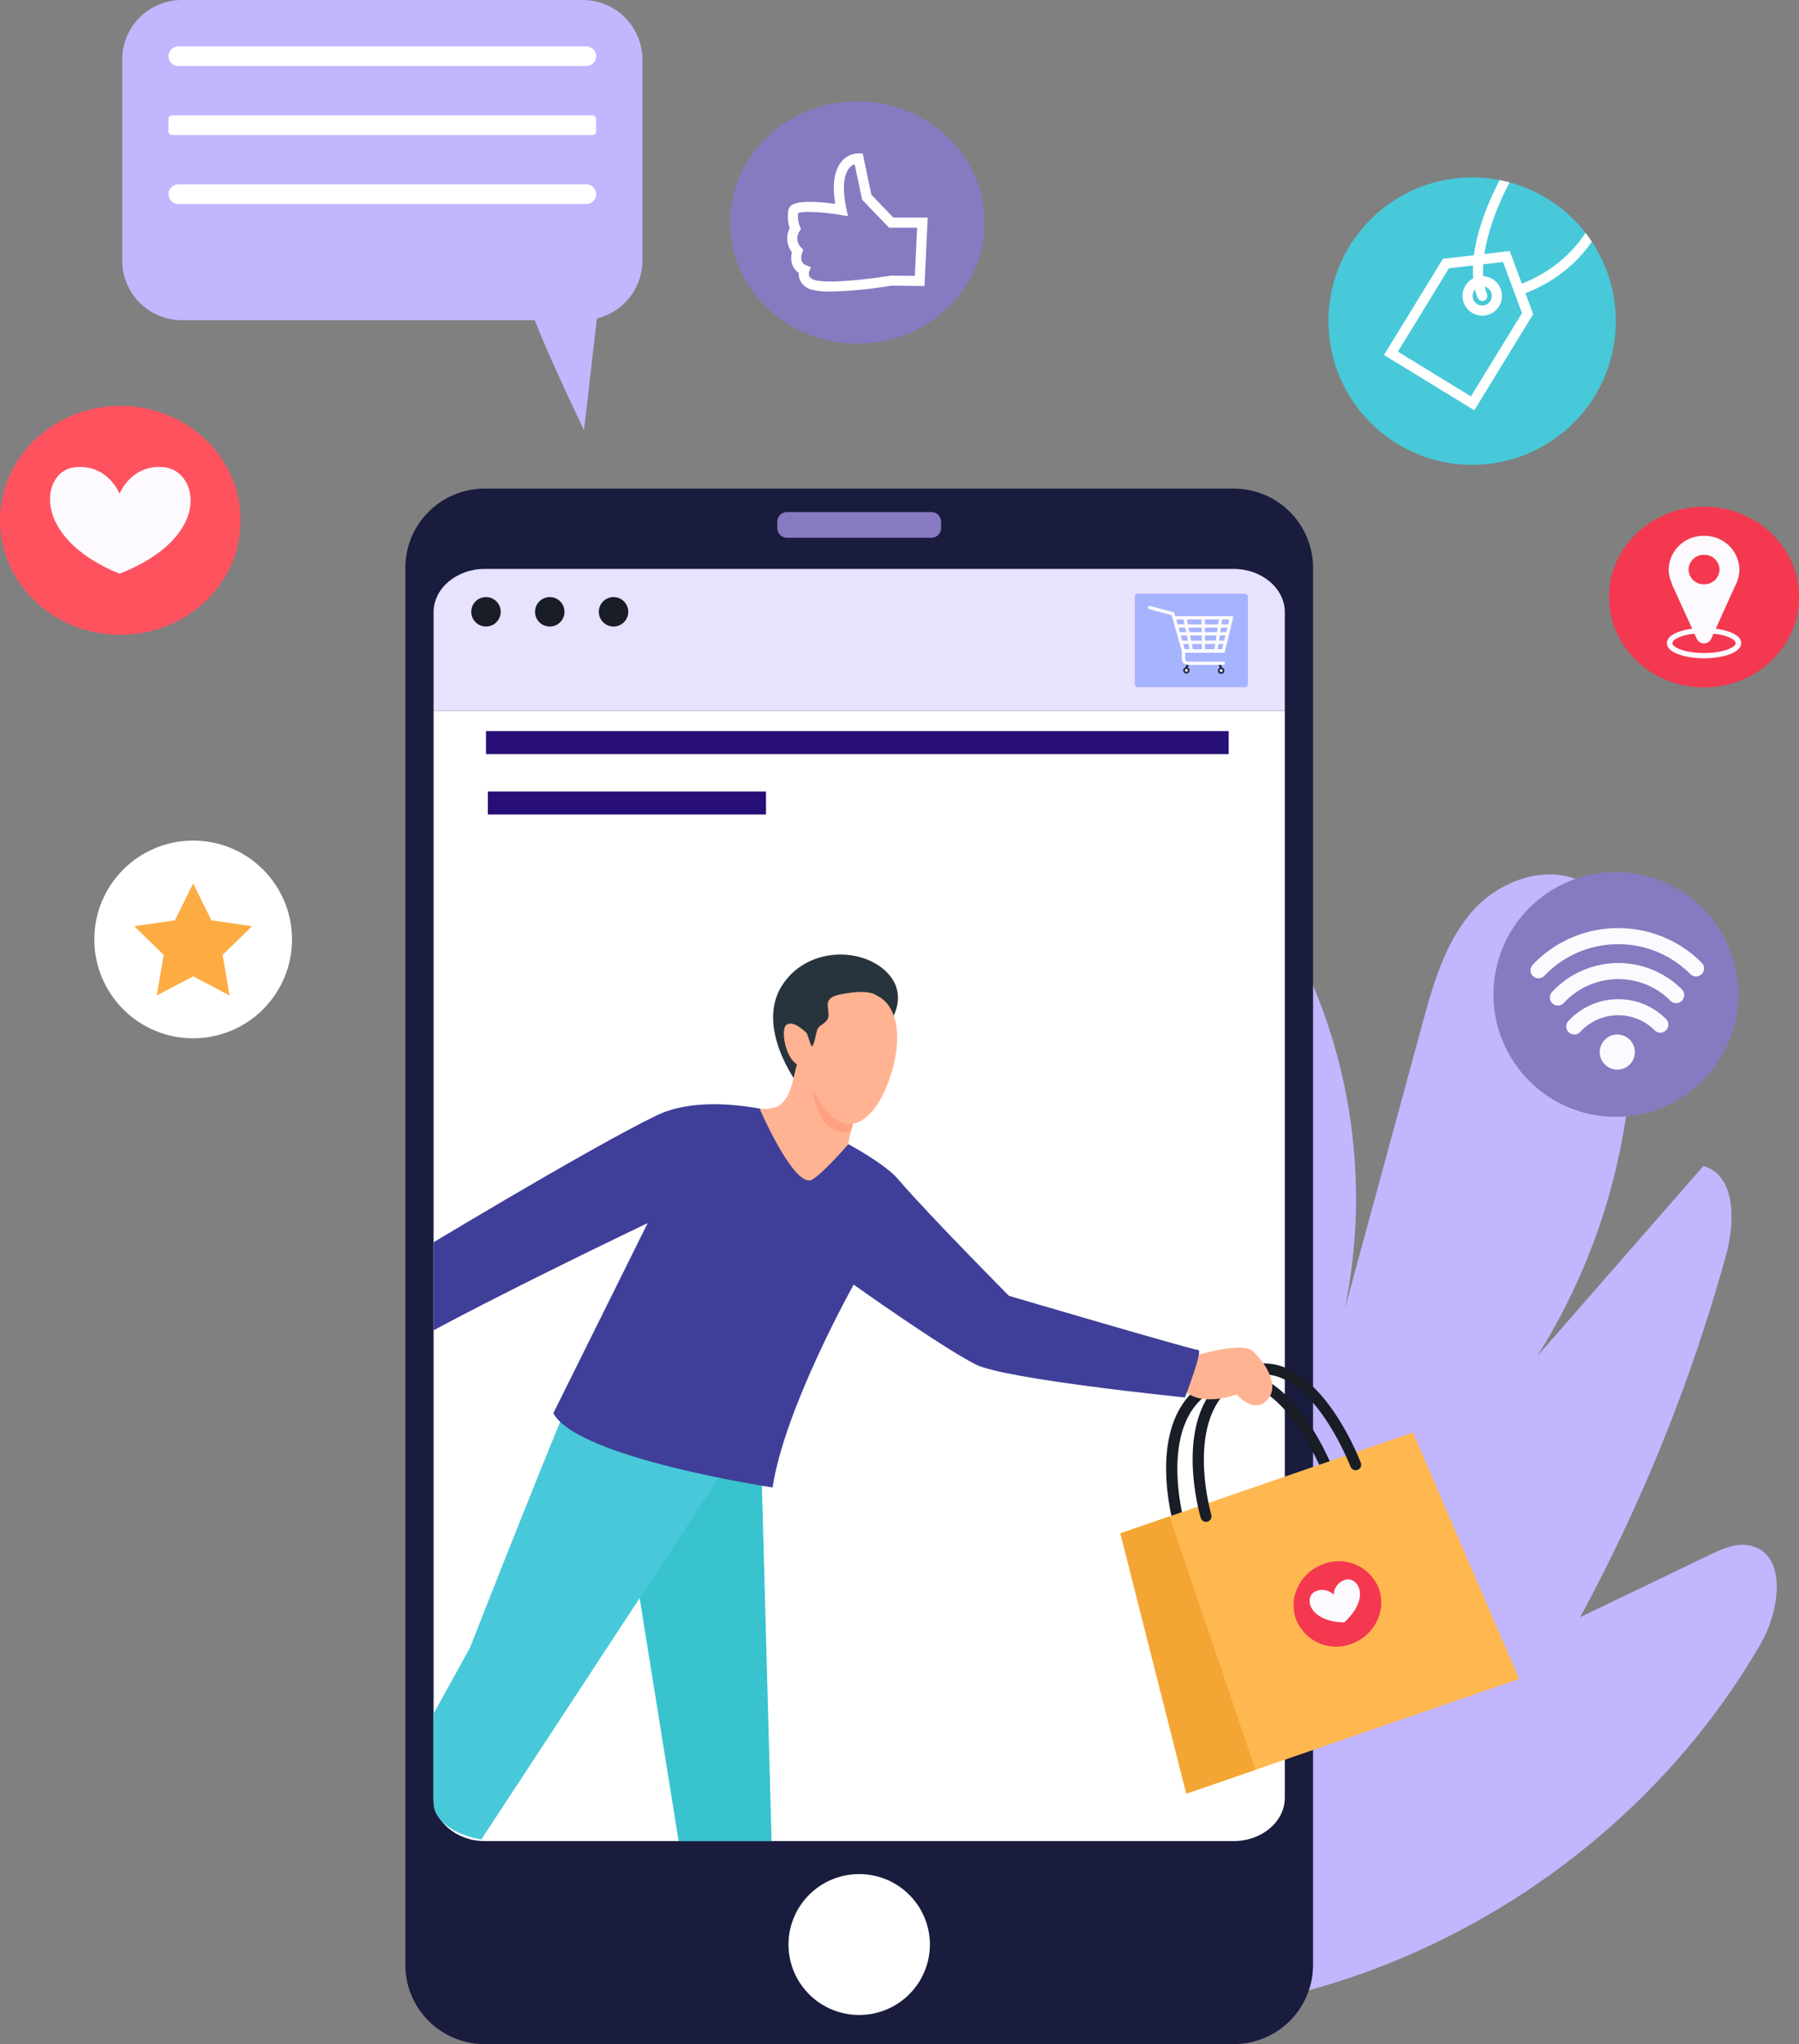 <svg xmlns="http://www.w3.org/2000/svg" xmlns:xlink="http://www.w3.org/1999/xlink" width="515.19" height="585.296" viewBox="0 0 515.19 585.296">
  <rect x="0" y="0" width="515.19" height="585.296" fill="#808080" stroke="none"/>
  <defs>
    <clipPath id="clip-path">
      <path id="パス_308" data-name="パス 308" d="M-187.963,135.04a41.147,41.147,0,0,1,56.577-13.6,41.149,41.149,0,0,1,13.6,56.579,41.147,41.147,0,0,1-56.577,13.6A41.146,41.146,0,0,1-187.963,135.04Z" transform="translate(194.025 -115.374)" fill="none"/>
    </clipPath>
    <clipPath id="clip-path-2">
      <path id="パス_354" data-name="パス 354" d="M-385.37,532.219c0,6.007,8.607,10.894,19.189,10.894h280.54c10.582,0,19.189-4.887,19.189-10.894V258.694H-385.37Z" transform="translate(385.37 -258.694)" fill="none"/>
    </clipPath>
  </defs>
  <g id="グループ_477" data-name="グループ 477" transform="translate(478.083 -77.447)">
    <g id="グループ_334" data-name="グループ 334" transform="translate(-137.938 327.808)">
      <path id="パス_291" data-name="パス 291" d="M-215.712,589.278c64.18-8.758,123.4-48.566,155.734-104.692,5.5-9.545,7.651-25.667-3.111-28.019-3.963-.865-7.97.939-11.626,2.7l-37.023,17.8A492.722,492.722,0,0,0-69.95,373.4c2.606-9.435,2.9-22.8-6.5-25.506l-47.6,54.475A177.835,177.835,0,0,0-97,296.759c-.7-11.115-3.344-23.575-12.809-29.447-10.266-6.368-24.467-1.635-32.531,7.361s-11.478,21.111-14.65,32.768q-11.089,40.744-22.176,81.489a157.276,157.276,0,0,0-9.264-93.244c-1.154-2.7-2.551-5.557-5.14-6.949-7.615-4.1-14.038,7.168-15.39,15.71a1235.137,1235.137,0,0,0-11.652,285.6l7.891-5.814" transform="translate(224.105 -264.385)" fill="#c2b6ff"/>
    </g>
    <g id="グループ_337" data-name="グループ 337" transform="translate(-451.072 318.13)">
      <g id="グループ_335" data-name="グループ 335">
        <circle id="楕円形_27" data-name="楕円形 27" cx="28.305" cy="28.305" r="28.305" fill="#fff"/>
      </g>
      <g id="グループ_336" data-name="グループ 336" transform="translate(11.434 12.26)">
        <path id="パス_292" data-name="パス 292" d="M-432.506,266.313l5.213,10.564,11.658,1.694-8.436,8.223,1.992,11.611-10.427-5.482-10.427,5.482,1.992-11.611-8.436-8.223,11.658-1.694Z" transform="translate(449.377 -266.313)" fill="#fcac42"/>
      </g>
    </g>
    <g id="グループ_345" data-name="グループ 345" transform="translate(-17.283 222.538)">
      <g id="グループ_338" data-name="グループ 338" transform="translate(0 0)">
        <ellipse id="楕円形_28" data-name="楕円形 28" cx="27.195" cy="25.872" rx="27.195" ry="25.872" fill="#f4384f"/>
      </g>
      <g id="グループ_344" data-name="グループ 344" transform="translate(16.548 8.345)">
        <g id="グループ_341" data-name="グループ 341" transform="translate(0.509)">
          <g id="グループ_339" data-name="グループ 339">
            <path id="パス_293" data-name="パス 293" d="M-111.141,192.014a9.9,9.9,0,0,0-10.138,9.645,9.9,9.9,0,0,0,10.138,9.644A9.9,9.9,0,0,0-101,201.659,9.9,9.9,0,0,0-111.141,192.014Zm0,13.864a4.331,4.331,0,0,1-4.436-4.219,4.331,4.331,0,0,1,4.436-4.22,4.331,4.331,0,0,1,4.436,4.22A4.331,4.331,0,0,1-111.141,205.878Z" transform="translate(121.279 -192.014)" fill="#fcfaff"/>
          </g>
          <g id="グループ_340" data-name="グループ 340" transform="translate(0.834 12.885)">
            <path id="パス_294" data-name="パス 294" d="M-120.656,202.369l7.244,15.889a2.282,2.282,0,0,0,4.1-.005l3.384-7.492,4.124-9.126-9.428,3.486" transform="translate(120.656 -201.635)" fill="#fcfaff"/>
          </g>
        </g>
        <g id="グループ_343" data-name="グループ 343" transform="translate(0 26.355)">
          <g id="グループ_342" data-name="グループ 342">
            <path id="パス_295" data-name="パス 295" d="M-111.012,220.392c-5.162,0-10.647-1.524-10.647-4.35s5.486-4.349,10.647-4.349,10.647,1.524,10.647,4.349S-105.85,220.392-111.012,220.392Zm0-7.193c-5.617,0-9.066,1.657-9.066,2.843s3.449,2.845,9.066,2.845,9.066-1.657,9.066-2.845S-105.395,213.2-111.012,213.2Z" transform="translate(121.659 -211.693)" fill="#fcfaff"/>
          </g>
        </g>
      </g>
    </g>
    <g id="グループ_367" data-name="グループ 367" transform="translate(-50.394 327.145)">
      <g id="グループ_346" data-name="グループ 346" transform="translate(0)">
        <circle id="楕円形_29" data-name="楕円形 29" cx="35.046" cy="35.046" r="35.046" fill="#877ac1"/>
      </g>
      <g id="グループ_366" data-name="グループ 366" transform="translate(10.62 16.059)">
        <g id="グループ_362" data-name="グループ 362">
          <g id="グループ_351" data-name="グループ 351" transform="translate(10.233 20.339)">
            <g id="グループ_350" data-name="グループ 350">
              <g id="グループ_349" data-name="グループ 349">
                <g id="グループ_347" data-name="グループ 347" transform="translate(0.491 0.49)">
                  <path id="パス_296" data-name="パス 296" d="M-140.994,300.574a1.786,1.786,0,0,1-1.22-.477,1.8,1.8,0,0,1-.111-2.551,18.924,18.924,0,0,1,13.9-6.112,18.739,18.739,0,0,1,13.342,5.525,1.807,1.807,0,0,1,0,2.555,1.807,1.807,0,0,1-2.555,0,15.156,15.156,0,0,0-10.786-4.466,15.3,15.3,0,0,0-11.24,4.943A1.8,1.8,0,0,1-140.994,300.574Z" transform="translate(142.801 -291.434)" fill="#fcfaff"/>
                </g>
                <g id="グループ_348" data-name="グループ 348">
                  <path id="パス_297" data-name="パス 297" d="M-140.87,301.189a2.283,2.283,0,0,1-1.554-.607,2.275,2.275,0,0,1-.742-1.588,2.282,2.282,0,0,1,.6-1.655,19.412,19.412,0,0,1,14.265-6.27,19.236,19.236,0,0,1,13.689,5.668,2.286,2.286,0,0,1,.674,1.625,2.281,2.281,0,0,1-.674,1.624,2.281,2.281,0,0,1-1.625.674h0a2.283,2.283,0,0,1-1.623-.674,14.66,14.66,0,0,0-10.44-4.322,14.8,14.8,0,0,0-10.879,4.783A2.3,2.3,0,0,1-140.87,301.189Zm12.572-9.141A18.434,18.434,0,0,0-141.841,298a1.311,1.311,0,0,0-.344.948,1.3,1.3,0,0,0,.425.911,1.351,1.351,0,0,0,1.862-.078,15.79,15.79,0,0,1,11.6-5.1,15.642,15.642,0,0,1,11.135,4.608,1.3,1.3,0,0,0,.929.387h0a1.307,1.307,0,0,0,.931-.387,1.306,1.306,0,0,0,.386-.931,1.306,1.306,0,0,0-.386-.931A18.257,18.257,0,0,0-128.3,292.048Z" transform="translate(143.168 -291.068)" fill="#fcfaff"/>
                </g>
              </g>
            </g>
          </g>
          <g id="グループ_356" data-name="グループ 356" transform="translate(5.537 9.994)">
            <g id="グループ_355" data-name="グループ 355">
              <g id="グループ_354" data-name="グループ 354">
                <g id="グループ_352" data-name="グループ 352" transform="translate(0.489 0.489)">
                  <path id="パス_298" data-name="パス 298" d="M-144.5,294.892a1.8,1.8,0,0,1-1.225-.479,1.808,1.808,0,0,1-.1-2.553,25.368,25.368,0,0,1,18.6-8.152,25.135,25.135,0,0,1,17.887,7.409,1.807,1.807,0,0,1,0,2.555,1.8,1.8,0,0,1-2.554,0,21.544,21.544,0,0,0-15.333-6.351,21.739,21.739,0,0,0-15.94,6.988A1.8,1.8,0,0,1-144.5,294.892Z" transform="translate(146.309 -283.708)" fill="#fcfaff"/>
                </g>
                <g id="グループ_353" data-name="グループ 353">
                  <path id="パス_299" data-name="パス 299" d="M-144.378,295.506a2.3,2.3,0,0,1-1.558-.609,2.3,2.3,0,0,1-.133-3.245,25.86,25.86,0,0,1,18.96-8.309,25.618,25.618,0,0,1,18.234,7.551,2.279,2.279,0,0,1,.674,1.625,2.281,2.281,0,0,1-.674,1.625,2.3,2.3,0,0,1-3.248,0,21.059,21.059,0,0,0-14.986-6.206,21.253,21.253,0,0,0-15.581,6.83A2.308,2.308,0,0,1-144.378,295.506Zm17.27-11.183a24.872,24.872,0,0,0-18.238,7.994,1.32,1.32,0,0,0,.075,1.859,1.35,1.35,0,0,0,1.863-.076,22.233,22.233,0,0,1,16.3-7.145,22.032,22.032,0,0,1,15.68,6.494,1.317,1.317,0,0,0,1.86,0,1.306,1.306,0,0,0,.386-.931,1.3,1.3,0,0,0-.386-.931A24.65,24.65,0,0,0-127.109,284.323Z" transform="translate(146.674 -283.343)" fill="#fcfaff"/>
                </g>
              </g>
            </g>
          </g>
          <g id="グループ_361" data-name="グループ 361">
            <g id="グループ_360" data-name="グループ 360">
              <g id="グループ_359" data-name="グループ 359">
                <g id="グループ_357" data-name="グループ 357" transform="translate(0.489 0.491)">
                  <path id="パス_300" data-name="パス 300" d="M-148.638,289.629a1.8,1.8,0,0,1-1.247-.5,1.808,1.808,0,0,1-.06-2.554,33.036,33.036,0,0,1,24.115-10.326,33.106,33.106,0,0,1,23.566,9.761,1.806,1.806,0,0,1,0,2.555,1.8,1.8,0,0,1-2.554,0,29.525,29.525,0,0,0-21.012-8.7,29.454,29.454,0,0,0-21.5,9.206A1.8,1.8,0,0,1-148.638,289.629Z" transform="translate(150.443 -276.248)" fill="#fcfaff"/>
                </g>
                <g id="グループ_358" data-name="グループ 358">
                  <path id="パス_301" data-name="パス 301" d="M-148.514,290.243a2.3,2.3,0,0,1-1.584-.633,2.3,2.3,0,0,1-.079-3.249,33.53,33.53,0,0,1,24.471-10.48,33.6,33.6,0,0,1,23.913,9.905,2.3,2.3,0,0,1,0,3.249,2.3,2.3,0,0,1-3.248,0,29.039,29.039,0,0,0-20.665-8.559,28.97,28.97,0,0,0-21.146,9.055A2.3,2.3,0,0,1-148.514,290.243Zm22.808-13.382a32.555,32.555,0,0,0-23.761,10.176,1.321,1.321,0,0,0,.046,1.862,1.35,1.35,0,0,0,1.86-.044,29.933,29.933,0,0,1,21.856-9.359,30.007,30.007,0,0,1,21.359,8.846,1.317,1.317,0,0,0,1.86,0,1.318,1.318,0,0,0,0-1.862A32.619,32.619,0,0,0-125.706,276.861Z" transform="translate(150.809 -275.881)" fill="#fcfaff"/>
                </g>
              </g>
            </g>
          </g>
        </g>
        <g id="グループ_365" data-name="グループ 365" transform="translate(19.82 30.461)">
          <g id="グループ_364" data-name="グループ 364">
            <g id="グループ_363" data-name="グループ 363">
              <circle id="楕円形_30" data-name="楕円形 30" cx="5.029" cy="5.029" r="5.029" fill="#fcfaff"/>
            </g>
          </g>
        </g>
      </g>
    </g>
    <g id="グループ_370" data-name="グループ 370" transform="translate(-269.009 106.476)">
      <g id="グループ_368" data-name="グループ 368" transform="translate(0 0)">
        <ellipse id="楕円形_31" data-name="楕円形 31" cx="36.445" cy="34.672" rx="36.445" ry="34.672" fill="#877ac1"/>
      </g>
      <g id="グループ_369" data-name="グループ 369" transform="translate(16.361 14.876)">
        <path id="パス_302" data-name="パス 302" d="M-297.279,149.812a20.483,20.483,0,0,1-5.42-.544,5.091,5.091,0,0,1-3.3-2.529,4.527,4.527,0,0,1-.449-2.3c-2.273-1.469-2.38-4.12-1.974-5.92a6.462,6.462,0,0,1-.619-6.887,11.213,11.213,0,0,1-.411-5.018,2.321,2.321,0,0,1,.988-1.537c2.125-1.528,8.664-.9,12.465-.37-.895-5.6-.279-9.682,1.84-12.159a6.489,6.489,0,0,1,4.915-2.317l1.116.054,2.482,11.811,6.3,6.538h9.833l-.935,19.6-9.423-.118A127.351,127.351,0,0,1-297.279,149.812Zm-6.2-5.672a1.947,1.947,0,0,0,.08,1.329,2.375,2.375,0,0,0,1.529,1.026c4.125,1.237,17.123-.489,21.781-1.252l6.884.068.658-13.781h-8.028l-7.732-8.025-2.135-10.161A3.763,3.763,0,0,0-292,114.477c-1.18,1.424-2.274,4.6-.79,11.67l.435,2.071-2.088-.347c-5.4-.9-10.916-1.117-12.191-.526a8.539,8.539,0,0,0,.509,3.868l.309.735-.453.659a3.616,3.616,0,0,0,.5,4.571l.62.654-.311.845c-.165.461-.895,2.845,1.133,3.605l1.353.5-.5,1.354Z" transform="translate(309.756 -110.23)" fill="#fff"/>
      </g>
    </g>
    <g id="グループ_378" data-name="グループ 378" transform="translate(-97.653 128.242)">
      <g id="グループ_371" data-name="グループ 371" transform="translate(0 0)">
        <path id="パス_303" data-name="パス 303" d="M-187.963,135.04a41.147,41.147,0,0,1,56.577-13.6,41.149,41.149,0,0,1,13.6,56.579,41.147,41.147,0,0,1-56.577,13.6A41.146,41.146,0,0,1-187.963,135.04Z" transform="translate(194.025 -115.374)" fill="#47c9d9"/>
      </g>
      <g id="グループ_372" data-name="グループ 372" transform="translate(15.916 21.079)">
        <path id="パス_304" data-name="パス 304" d="M-156.278,176.719l-25.863-15.836,16.86-27.533,19.15-2.238,6.71,18.076Zm-21.884-16.79,20.925,12.811,14.615-23.862-5.429-14.629-15.5,1.813Z" transform="translate(182.141 -131.113)" fill="#fff"/>
      </g>
      <g id="グループ_373" data-name="グループ 373" transform="translate(38.405 28.294)">
        <path id="パス_305" data-name="パス 305" d="M-159.711,147.79a5.614,5.614,0,0,1-2.94-.833,5.62,5.62,0,0,1-2.539-3.5,5.588,5.588,0,0,1,.674-4.264h0a5.652,5.652,0,0,1,7.761-1.87,5.652,5.652,0,0,1,1.867,7.761,5.592,5.592,0,0,1-3.494,2.543A5.762,5.762,0,0,1-159.711,147.79Zm.015-8.4a2.753,2.753,0,0,0-2.353,1.314v0a2.723,2.723,0,0,0-.328,2.077,2.728,2.728,0,0,0,1.237,1.7,2.786,2.786,0,0,0,2.081.331,2.736,2.736,0,0,0,1.7-1.237,2.755,2.755,0,0,0-.911-3.783A2.721,2.721,0,0,0-159.7,139.393Z" transform="translate(165.349 -136.5)" fill="#fff"/>
      </g>
      <g id="グループ_377" data-name="グループ 377" transform="translate(0 0)">
        <g id="グループ_376" data-name="グループ 376" clip-path="url(#clip-path)">
          <g id="グループ_374" data-name="グループ 374" transform="translate(41.376 -3.785)">
            <path id="パス_306" data-name="パス 306" d="M-160.454,151.715a1.444,1.444,0,0,1-1.351-.932c-5.617-14.725,8.419-37.469,8.571-37.67a1.446,1.446,0,0,1,2.029-.265,1.447,1.447,0,0,1,.268,2.024c-1.442,1.963-12.838,22.627-8.164,34.883a1.444,1.444,0,0,1-.837,1.864A1.422,1.422,0,0,1-160.454,151.715Z" transform="translate(163.131 -112.548)" fill="#fff"/>
          </g>
          <g id="グループ_375" data-name="グループ 375" transform="translate(53.082 10.157)">
            <path id="パス_307" data-name="パス 307" d="M-152.944,146.493a1.449,1.449,0,0,1-1.393-1.057,1.447,1.447,0,0,1,1-1.783c.153-.043,15.339-4.468,22.1-19.831a1.448,1.448,0,0,1,1.906-.743,1.446,1.446,0,0,1,.742,1.907c-7.324,16.652-23.29,21.266-23.965,21.452A1.416,1.416,0,0,1-152.944,146.493Z" transform="translate(154.39 -122.958)" fill="#fff"/>
          </g>
        </g>
      </g>
    </g>
    <g id="グループ_467" data-name="グループ 467" transform="translate(-362.003 217.35)">
      <g id="グループ_380" data-name="グループ 380">
        <g id="グループ_379" data-name="グループ 379">
          <path id="パス_309" data-name="パス 309" d="M-154.22,627.3H-368.653a22.709,22.709,0,0,1-22.756-22.66V204.569a22.709,22.709,0,0,1,22.756-22.66H-154.22a22.709,22.709,0,0,1,22.756,22.66V604.642A22.709,22.709,0,0,1-154.22,627.3Z" transform="translate(391.409 -181.909)" fill="#191c3d"/>
        </g>
      </g>
      <g id="グループ_381" data-name="グループ 381" transform="translate(8.088 63.617)">
        <path id="パス_310" data-name="パス 310" d="M-385.37,540.652c0,6.834,6.578,12.395,14.668,12.395h214.433c8.088,0,14.668-5.561,14.668-12.395V229.41H-385.37Z" transform="translate(385.37 -229.41)" fill="#fff"/>
      </g>
      <g id="グループ_382" data-name="グループ 382" transform="translate(8.088 22.994)">
        <path id="パス_311" data-name="パス 311" d="M-156.269,199.078H-370.7c-8.089,0-14.668,5.559-14.668,12.394V239.7H-141.6V211.472C-141.6,204.637-148.181,199.078-156.269,199.078Z" transform="translate(385.37 -199.078)" fill="#e7e2fd"/>
      </g>
      <g id="グループ_383" data-name="グループ 383" transform="translate(106.519 6.719)">
        <path id="パス_312" data-name="パス 312" d="M-267.754,194.281h-41.333a2.786,2.786,0,0,1-2.787-2.786v-1.783a2.788,2.788,0,0,1,2.787-2.787h41.333a2.785,2.785,0,0,1,2.786,2.786V191.5A2.785,2.785,0,0,1-267.754,194.281Z" transform="translate(311.874 -186.926)" fill="#877ac1"/>
      </g>
      <g id="グループ_384" data-name="グループ 384" transform="translate(109.721 396.707)">
        <path id="パス_313" data-name="パス 313" d="M-268.981,498.287a20.209,20.209,0,0,1-20.252,20.165,20.207,20.207,0,0,1-20.25-20.165,20.208,20.208,0,0,1,20.25-20.167A20.21,20.21,0,0,1-268.981,498.287Z" transform="translate(309.483 -478.12)" fill="#fff"/>
      </g>
      <g id="グループ_437" data-name="グループ 437" transform="translate(208.892 30.077)">
        <g id="グループ_385" data-name="グループ 385">
          <rect id="長方形_227" data-name="長方形 227" width="32.401" height="26.761" rx="0.892" fill="#a6b3ff"/>
        </g>
        <g id="グループ_436" data-name="グループ 436" transform="translate(3.794 3.509)">
          <g id="グループ_392" data-name="グループ 392" transform="translate(10.064 16.332)">
            <g id="グループ_387" data-name="グループ 387" transform="translate(0.702)">
              <g id="グループ_386" data-name="グループ 386">
                <path id="パス_314" data-name="パス 314" d="M-224.413,219.182l-.149,1.921h.359l.786-1.829" transform="translate(224.562 -219.182)" fill="#2a294b"/>
              </g>
            </g>
            <g id="グループ_389" data-name="グループ 389" transform="translate(0 1.204)">
              <g id="グループ_388" data-name="グループ 388">
                <path id="パス_315" data-name="パス 315" d="M-223.24,221a.922.922,0,0,1-.923.92.922.922,0,0,1-.924-.92.921.921,0,0,1,.924-.92A.921.921,0,0,1-223.24,221Z" transform="translate(225.087 -220.081)" fill="#2a294b"/>
              </g>
            </g>
            <g id="グループ_391" data-name="グループ 391" transform="translate(0.522 1.725)">
              <g id="グループ_390" data-name="グループ 390">
                <path id="パス_316" data-name="パス 316" d="M-223.895,220.869a.4.4,0,0,1-.4.4.4.4,0,0,1-.4-.4.4.4,0,0,1,.4-.4A.4.4,0,0,1-223.895,220.869Z" transform="translate(224.697 -220.47)" fill="#fcfaff"/>
              </g>
            </g>
          </g>
          <g id="グループ_399" data-name="グループ 399" transform="translate(20.019 16.413)">
            <g id="グループ_394" data-name="グループ 394" transform="translate(0)">
              <g id="グループ_393" data-name="グループ 393">
                <path id="パス_317" data-name="パス 317" d="M-216.659,219.242l.149,1.921h-.359l-.786-1.829" transform="translate(217.654 -219.242)" fill="#2a294b"/>
              </g>
            </g>
            <g id="グループ_396" data-name="グループ 396" transform="translate(0 1.2)">
              <g id="グループ_395" data-name="グループ 395">
                <circle id="楕円形_32" data-name="楕円形 32" cx="0.924" cy="0.924" r="0.924" fill="#2a294b"/>
              </g>
            </g>
            <g id="グループ_398" data-name="グループ 398" transform="translate(0.523 1.725)">
              <g id="グループ_397" data-name="グループ 397">
                <path id="パス_318" data-name="パス 318" d="M-217.264,220.929a.4.4,0,0,0,.4.4.4.4,0,0,0,.4-.4.4.4,0,0,0-.4-.4A.4.4,0,0,0-217.264,220.929Z" transform="translate(217.264 -220.53)" fill="#fcfaff"/>
              </g>
            </g>
          </g>
          <g id="グループ_403" data-name="グループ 403" transform="translate(9.692 12.443)">
            <g id="グループ_402" data-name="グループ 402">
              <g id="グループ_400" data-name="グループ 400" transform="translate(0.285 0.285)">
                <path id="パス_319" data-name="パス 319" d="M-213.57,220.378h-10.073a1.435,1.435,0,0,1-1.509-1.342v-2.354a.191.191,0,0,1,.191-.19h11.391a.19.19,0,0,1,.19.19.19.19,0,0,1-.19.192h-11.2v2.163a1.056,1.056,0,0,0,1.128.962h10.073a.189.189,0,0,1,.19.19A.189.189,0,0,1-213.57,220.378Z" transform="translate(225.152 -216.491)" fill="#fcfaff"/>
              </g>
              <g id="グループ_401" data-name="グループ 401">
                <path id="パス_320" data-name="パス 320" d="M-213.5,220.735H-223.57a1.72,1.72,0,0,1-1.795-1.627v-2.353a.478.478,0,0,1,.477-.477H-213.5a.478.478,0,0,1,.478.477.478.478,0,0,1-.478.475h-10.914v1.878a.775.775,0,0,0,.842.676H-213.5a.478.478,0,0,1,.478.475A.477.477,0,0,1-213.5,220.735Z" transform="translate(225.365 -216.278)" fill="#fbfafc"/>
              </g>
            </g>
          </g>
          <g id="グループ_407" data-name="グループ 407">
            <g id="グループ_406" data-name="グループ 406">
              <g id="グループ_404" data-name="グループ 404" transform="translate(0.286 0.286)">
                <path id="パス_321" data-name="パス 321" d="M-211.115,220.025h-11.391a.194.194,0,0,1-.185-.139l-2.991-10.544-6.558-1.765a.19.19,0,0,1-.145-.228.192.192,0,0,1,.229-.143l6.668,1.789a.191.191,0,0,1,.143.134l2.983,10.515h11.095l2.278-9.384a.192.192,0,0,1,.232-.141.189.189,0,0,1,.139.23l-2.313,9.53A.19.19,0,0,1-211.115,220.025Z" transform="translate(232.388 -207.201)" fill="#fcfaff"/>
              </g>
              <g id="グループ_405" data-name="グループ 405">
                <path id="パス_322" data-name="パス 322" d="M-211.044,220.382h-11.389a.479.479,0,0,1-.459-.347l-2.946-10.389-6.4-1.722a.462.462,0,0,1-.287-.206.473.473,0,0,1-.063-.36.474.474,0,0,1,.21-.3.467.467,0,0,1,.36-.06l6.68,1.792a.471.471,0,0,1,.343.328l2.924,10.31h10.655l2.225-9.166a.472.472,0,0,1,.575-.352.48.48,0,0,1,.351.576l-2.313,9.53A.477.477,0,0,1-211.044,220.382Z" transform="translate(232.602 -206.987)" fill="#fbfafc"/>
              </g>
            </g>
          </g>
          <g id="グループ_411" data-name="グループ 411" transform="translate(7.097 2.917)">
            <g id="グループ_410" data-name="グループ 410">
              <g id="グループ_408" data-name="グループ 408" transform="translate(0.285 0.285)">
                <path id="パス_323" data-name="パス 323" d="M-210.648,209.758H-226.9a.19.19,0,0,1-.191-.19.191.191,0,0,1,.191-.19h16.251a.191.191,0,0,1,.191.19A.19.19,0,0,1-210.648,209.758Z" transform="translate(227.09 -209.378)" fill="#fcfaff"/>
              </g>
              <g id="グループ_409" data-name="グループ 409">
                <path id="パス_324" data-name="パス 324" d="M-210.576,210.116h-16.251a.477.477,0,0,1-.477-.475.478.478,0,0,1,.477-.475h16.251a.477.477,0,0,1,.477.475A.476.476,0,0,1-210.576,210.116Z" transform="translate(227.303 -209.165)" fill="#fbfafc"/>
              </g>
            </g>
          </g>
          <g id="グループ_415" data-name="グループ 415" transform="translate(7.623 5.277)">
            <g id="グループ_414" data-name="グループ 414">
              <g id="グループ_412" data-name="グループ 412" transform="translate(0.285 0.285)">
                <path id="パス_325" data-name="パス 325" d="M-211.307,211.52h-15.2a.191.191,0,0,1-.191-.19.19.19,0,0,1,.191-.19h15.2a.19.19,0,0,1,.191.19A.191.191,0,0,1-211.307,211.52Z" transform="translate(226.697 -211.14)" fill="#fcfaff"/>
              </g>
              <g id="グループ_413" data-name="グループ 413">
                <path id="パス_326" data-name="パス 326" d="M-211.235,211.878h-15.2a.477.477,0,0,1-.477-.475.477.477,0,0,1,.477-.475h15.2a.477.477,0,0,1,.477.475A.477.477,0,0,1-211.235,211.878Z" transform="translate(226.91 -210.927)" fill="#fbfafc"/>
              </g>
            </g>
          </g>
          <g id="グループ_419" data-name="グループ 419" transform="translate(8.488 7.516)">
            <g id="グループ_418" data-name="グループ 418">
              <g id="グループ_416" data-name="グループ 416" transform="translate(0.285 0.284)">
                <path id="パス_327" data-name="パス 327" d="M-212.2,213.193h-13.657a.191.191,0,0,1-.191-.191.191.191,0,0,1,.191-.19H-212.2a.19.19,0,0,1,.19.19A.19.19,0,0,1-212.2,213.193Z" transform="translate(226.051 -212.811)" fill="#fcfaff"/>
              </g>
              <g id="グループ_417" data-name="グループ 417">
                <path id="パス_328" data-name="パス 328" d="M-212.132,213.55h-13.655a.478.478,0,0,1-.477-.477.476.476,0,0,1,.477-.474h13.655a.477.477,0,0,1,.478.474A.478.478,0,0,1-212.132,213.55Z" transform="translate(226.264 -212.599)" fill="#fbfafc"/>
              </g>
            </g>
          </g>
          <g id="グループ_423" data-name="グループ 423" transform="translate(9.046 9.944)">
            <g id="グループ_422" data-name="グループ 422">
              <g id="グループ_420" data-name="グループ 420" transform="translate(0.285 0.285)">
                <path id="パス_329" data-name="パス 329" d="M-212.883,215.007h-12.56a.191.191,0,0,1-.192-.19.192.192,0,0,1,.192-.192h12.56a.191.191,0,0,1,.192.192A.191.191,0,0,1-212.883,215.007Z" transform="translate(225.634 -214.625)" fill="#fcfaff"/>
              </g>
              <g id="グループ_421" data-name="グループ 421">
                <path id="パス_330" data-name="パス 330" d="M-212.811,215.364h-12.56a.478.478,0,0,1-.477-.475.478.478,0,0,1,.477-.477h12.56a.478.478,0,0,1,.477.477A.478.478,0,0,1-212.811,215.364Z" transform="translate(225.847 -214.412)" fill="#fbfafc"/>
              </g>
            </g>
          </g>
          <g id="グループ_427" data-name="グループ 427" transform="translate(10.076 2.916)">
            <g id="グループ_426" data-name="グループ 426">
              <g id="グループ_424" data-name="グループ 424" transform="translate(0.285 0.286)">
                <path id="パス_331" data-name="パス 331" d="M-222.757,219.286a.192.192,0,0,1-.188-.154l-1.918-9.526a.19.19,0,0,1,.15-.224.19.19,0,0,1,.225.15l1.918,9.526a.192.192,0,0,1-.15.224A.178.178,0,0,1-222.757,219.286Z" transform="translate(224.866 -209.378)" fill="#fcfaff"/>
              </g>
              <g id="グループ_425" data-name="グループ 425">
                <path id="パス_332" data-name="パス 332" d="M-222.684,219.644a.477.477,0,0,1-.467-.384l-1.918-9.524a.481.481,0,0,1,.071-.359.474.474,0,0,1,.3-.2.469.469,0,0,1,.356.07.477.477,0,0,1,.2.3l1.916,9.526a.472.472,0,0,1-.07.359.473.473,0,0,1-.3.2Z" transform="translate(225.079 -209.164)" fill="#fbfafc"/>
              </g>
            </g>
          </g>
          <g id="グループ_431" data-name="グループ 431" transform="translate(15.316 2.917)">
            <g id="グループ_430" data-name="グループ 430">
              <g id="グループ_428" data-name="グループ 428" transform="translate(0.285 0.285)">
                <path id="パス_333" data-name="パス 333" d="M-220.691,219.286a.192.192,0,0,1-.191-.189l-.071-9.526a.192.192,0,0,1,.19-.193h0a.19.19,0,0,1,.19.189l.071,9.526a.192.192,0,0,1-.19.193Z" transform="translate(220.953 -209.378)" fill="#fcfaff"/>
              </g>
              <g id="グループ_429" data-name="グループ 429">
                <path id="パス_334" data-name="パス 334" d="M-220.616,219.643h0a.478.478,0,0,1-.477-.471l-.071-9.528a.478.478,0,0,1,.473-.479.479.479,0,0,1,.481.471l.07,9.526a.476.476,0,0,1-.471.481Z" transform="translate(221.166 -209.165)" fill="#fbfafc"/>
              </g>
            </g>
          </g>
          <g id="グループ_435" data-name="グループ 435" transform="translate(18.932 2.917)">
            <g id="グループ_434" data-name="グループ 434">
              <g id="グループ_432" data-name="グループ 432" transform="translate(0.285 0.286)">
                <path id="パス_335" data-name="パス 335" d="M-218.062,219.286l-.028,0a.191.191,0,0,1-.161-.217l1.429-9.525a.192.192,0,0,1,.217-.161.191.191,0,0,1,.162.216l-1.429,9.526A.193.193,0,0,1-218.062,219.286Z" transform="translate(218.253 -209.379)" fill="#fcfaff"/>
              </g>
              <g id="グループ_433" data-name="グループ 433">
                <path id="パス_336" data-name="パス 336" d="M-217.989,219.643l-.058,0a.484.484,0,0,1-.325-.19.47.47,0,0,1-.087-.354l1.429-9.526a.475.475,0,0,1,.534-.4.477.477,0,0,1,.32.19.47.47,0,0,1,.087.352l-1.429,9.526A.474.474,0,0,1-217.989,219.643Z" transform="translate(218.465 -209.165)" fill="#fbfafc"/>
              </g>
            </g>
          </g>
        </g>
      </g>
      <g id="グループ_441" data-name="グループ 441" transform="translate(18.881 31.06)">
        <g id="グループ_438" data-name="グループ 438">
          <path id="パス_337" data-name="パス 337" d="M-368.882,209.316a4.215,4.215,0,0,1-4.215,4.215,4.215,4.215,0,0,1-4.215-4.215A4.215,4.215,0,0,1-373.1,205.1,4.215,4.215,0,0,1-368.882,209.316Z" transform="translate(377.311 -205.101)" fill="#181d26"/>
        </g>
        <g id="グループ_439" data-name="グループ 439" transform="translate(18.265)">
          <path id="パス_338" data-name="パス 338" d="M-355.244,209.316a4.215,4.215,0,0,1-4.215,4.215,4.215,4.215,0,0,1-4.215-4.215,4.215,4.215,0,0,1,4.215-4.215A4.215,4.215,0,0,1-355.244,209.316Z" transform="translate(363.673 -205.101)" fill="#181d26"/>
        </g>
        <g id="グループ_440" data-name="グループ 440" transform="translate(36.53)">
          <path id="パス_339" data-name="パス 339" d="M-341.606,209.316a4.214,4.214,0,0,1-4.215,4.215,4.215,4.215,0,0,1-4.215-4.215,4.215,4.215,0,0,1,4.215-4.215A4.214,4.214,0,0,1-341.606,209.316Z" transform="translate(350.035 -205.101)" fill="#181d26"/>
        </g>
      </g>
      <g id="グループ_464" data-name="グループ 464" transform="translate(8.088 102.836)">
        <g id="グループ_463" data-name="グループ 463" clip-path="url(#clip-path-2)">
          <g id="グループ_462" data-name="グループ 462" transform="translate(-24.801 30.575)">
            <g id="グループ_449" data-name="グループ 449" transform="translate(221.489 117.07)">
              <g id="グループ_448" data-name="グループ 448">
                <g id="グループ_443" data-name="グループ 443" transform="translate(13.095 2.618)">
                  <g id="グループ_442" data-name="グループ 442">
                    <path id="パス_340" data-name="パス 340" d="M-224.388,416.173c-.02.007-.041.015-.063.02a1.574,1.574,0,0,1-1.958-1.07c-.394-1.337-9.4-32.875,10.967-42.543a15.9,15.9,0,0,1,13.249-.461c13.166,5.334,21.277,26.326,21.617,27.217a1.591,1.591,0,0,1-.907,2.049,1.592,1.592,0,0,1-2.034-.913c-.079-.2-7.963-20.6-19.856-25.41a12.684,12.684,0,0,0-10.726.39c-17.952,8.519-9.379,38.469-9.291,38.771A1.589,1.589,0,0,1-224.388,416.173Z" transform="translate(228.729 -370.891)" fill="#181d26"/>
                  </g>
                </g>
                <g id="グループ_444" data-name="グループ 444" transform="translate(0 19.773)">
                  <path id="パス_341" data-name="パス 341" d="M-124.328,454.274l-95.3,32.843-18.881-74.541,83.786-28.875Z" transform="translate(238.507 -383.7)" fill="#ffb850"/>
                </g>
                <g id="グループ_445" data-name="グループ 445" transform="translate(0 43.799)">
                  <path id="パス_342" data-name="パス 342" d="M-224.436,401.64l-14.071,4.849,18.881,74.541L-199.8,474.2Z" transform="translate(238.507 -401.64)" fill="#f4a634"/>
                </g>
                <g id="グループ_447" data-name="グループ 447" transform="translate(20.69)">
                  <g id="グループ_446" data-name="グループ 446">
                    <path id="パス_343" data-name="パス 343" d="M-218.717,414.219l-.064.02a1.573,1.573,0,0,1-1.957-1.07c-.394-1.338-9.4-32.875,10.967-42.543a15.894,15.894,0,0,1,13.248-.462c13.168,5.334,21.278,26.327,21.617,27.218a1.588,1.588,0,0,1-.907,2.049,1.6,1.6,0,0,1-2.033-.913c-.079-.206-7.963-20.6-19.856-25.411a12.689,12.689,0,0,0-10.726.391c-17.952,8.519-9.38,38.469-9.291,38.771A1.59,1.59,0,0,1-218.717,414.219Z" transform="translate(223.058 -368.937)" fill="#181d26"/>
                  </g>
                </g>
              </g>
            </g>
            <g id="グループ_450" data-name="グループ 450" transform="translate(77.522 123.665)">
              <path id="パス_344" data-name="パス 344" d="M-305.087,388.038l3.441,126.45-25.067.99L-343.3,412.113l-2.7-38.251" transform="translate(346.004 -373.861)" fill="#38c3ce"/>
            </g>
            <g id="グループ_451" data-name="グループ 451" transform="translate(0 110.667)">
              <path id="パス_345" data-name="パス 345" d="M-289.613,391.331-371.2,515.677h-32.685l35.205-63.67s25.5-65.2,35.571-87.851" transform="translate(403.888 -364.156)" fill="#47c9d9"/>
            </g>
            <g id="グループ_452" data-name="グループ 452" transform="translate(237.332 112.55)">
              <path id="パス_346" data-name="パス 346" d="M-226.678,369.558s18.431-6.438,22.118-2.972,8.109,10.4,3.686,14.36c-3.822,3.423-8.356-1.981-8.356-1.981s-11.058,4.209-15.728-1.979" transform="translate(226.678 -365.562)" fill="#ffb392"/>
            </g>
            <g id="グループ_453" data-name="グループ 453" transform="translate(17.629 42.859)">
              <path id="パス_347" data-name="パス 347" d="M-284.262,316.095s-21.3-6.175-35.388.62c-19.537,9.422-71.075,40.649-71.075,40.649l1.551,23.969c23.1-12.874,66.931-33.77,66.931-33.77L-349.264,402c6.881,12.874,62.79,21.249,62.79,21.249,3.441-22.778,23.223-58.073,23.223-58.073s24.584,17.523,34.816,22.8c8.411,4.337,60.046,9.5,60.046,9.5s5.284-13.575,3.809-13.575-54.194-15.51-54.194-15.51-22.852-23-31.821-33.474c-3.716-4.339-14.1-9.913-14.1-9.913" transform="translate(390.725 -313.525)" fill="#3f3f99"/>
            </g>
            <g id="グループ_458" data-name="グループ 458" transform="translate(118.154)">
              <g id="グループ_454" data-name="グループ 454" transform="translate(3.877)">
                <path id="パス_348" data-name="パス 348" d="M-281.96,300.777c-3.15,3.178-23.923,17.582-23.923,17.582s-12.122-16.137-4.2-28.182c6.758-10.275,21.069-10.832,28.683-4.657,7.9,6.406,2.712,14.31,2.712,14.31C-281.664,303.757-281.96,300.777-281.96,300.777Z" transform="translate(312.77 -281.524)" fill="#28343d"/>
              </g>
              <g id="グループ_455" data-name="グループ 455" transform="translate(0 28.954)">
                <path id="パス_349" data-name="パス 349" d="M-304.887,305.354c-1.241,4.2-1.617,9.3-4.829,11.8-2.227,1.734-5.949,1.132-5.949,1.132s10.141,23.46,15.193,20.281c3.354-2.111,10.205-10.045,10.205-10.045a47.028,47.028,0,0,1,1.823-7.5l-12.868-17.883Z" transform="translate(315.665 -303.143)" fill="#ffb392"/>
              </g>
              <g id="グループ_456" data-name="グループ 456" transform="translate(15.193 38.602)">
                <path id="パス_350" data-name="パス 350" d="M-304.321,310.347c.854,5.8,3.177,13.239,10.985,12.078.281-1.27.8-3.155.8-3.155Z" transform="translate(304.321 -310.347)" fill="#ffa180"/>
              </g>
              <g id="グループ_457" data-name="グループ 457" transform="translate(6.949 10.717)">
                <path id="パス_351" data-name="パス 351" d="M-283.933,290.534c5.224,2.247,7.846,10.449,4.294,22.137s-9.248,15.41-13.215,14.582-9.324-7.215-11.991-16.662c-4.59.723-6.917-10.067-4.9-11.649s5.862,2.4,5.862,2.4l1.33,3.813c1.006-.516,1.192-4.085,1.832-5.21s3.192-1.666,3.066-4.057-1.353-4.667,3.111-5.609C-285.827,288.444-283.933,290.534-283.933,290.534Z" transform="translate(310.476 -289.526)" fill="#ffb392"/>
              </g>
            </g>
            <g id="グループ_461" data-name="グループ 461" transform="translate(271.088 173.742)">
              <g id="グループ_459" data-name="グループ 459">
                <path id="パス_352" data-name="パス 352" d="M-177.138,418.847c2.4,6.234-.929,13.347-7.434,15.888a12.3,12.3,0,0,1-16.122-6.69c-2.4-6.234.929-13.347,7.436-15.888A12.3,12.3,0,0,1-177.138,418.847Z" transform="translate(201.473 -411.253)" fill="#f4384f"/>
              </g>
              <g id="グループ_460" data-name="グループ 460" transform="translate(4.586 5.173)">
                <path id="パス_353" data-name="パス 353" d="M-187.743,415.2a4.63,4.63,0,0,0-3.422,4.328,4.571,4.571,0,0,0-5.421-.875c-3.1,1.646-1.714,8.583,8.46,8.771C-180.3,420.137-184.352,414.317-187.743,415.2Z" transform="translate(198.049 -415.115)" fill="#fcfaff"/>
              </g>
            </g>
          </g>
        </g>
      </g>
      <g id="グループ_465" data-name="グループ 465" transform="translate(23.096 69.425)">
        <rect id="長方形_228" data-name="長方形 228" width="212.688" height="6.587" fill="#280e77"/>
      </g>
      <g id="グループ_466" data-name="グループ 466" transform="translate(23.628 86.723)">
        <rect id="長方形_229" data-name="長方形 229" width="79.654" height="6.587" fill="#280e77"/>
      </g>
    </g>
    <g id="グループ_470" data-name="グループ 470" transform="translate(-478.083 193.662)">
      <g id="グループ_468" data-name="グループ 468">
        <ellipse id="楕円形_33" data-name="楕円形 33" cx="34.452" cy="32.776" rx="34.452" ry="32.776" fill="#ff525f"/>
      </g>
      <g id="グループ_469" data-name="グループ 469" transform="translate(14.319 17.488)">
        <path id="パス_355" data-name="パス 355" d="M-434.541,177.376c-9.5-1.1-12.933,7.551-12.933,7.551s-3.437-8.649-12.932-7.551-12.758,19.978,12.932,30.479C-420.435,197.164-425.047,178.475-434.541,177.376Z" transform="translate(467.392 -177.28)" fill="#fcfaff"/>
      </g>
    </g>
    <g id="グループ_476" data-name="グループ 476" transform="translate(-443.087 77.447)">
      <g id="グループ_471" data-name="グループ 471">
        <path id="パス_356" data-name="パス 356" d="M-302.974,152.042a17.084,17.084,0,0,1-17.085,17.085H-434.867a17.085,17.085,0,0,1-17.085-17.085V94.532a17.086,17.086,0,0,1,17.085-17.085h114.808a17.085,17.085,0,0,1,17.085,17.085v57.51Z" transform="translate(451.952 -77.447)" fill="#c2b6ff"/>
      </g>
      <g id="グループ_472" data-name="グループ 472" transform="translate(116.324 81.736)">
        <path id="パス_357" data-name="パス 357" d="M-365.1,142.737c.8,5.684,15.929,37.2,15.929,37.2l4.779-41.462" transform="translate(365.096 -138.477)" fill="#c2b6ff"/>
      </g>
      <g id="グループ_473" data-name="グループ 473" transform="translate(13.261 13.286)">
        <path id="パス_358" data-name="パス 358" d="M-322.4,92.987H-439.24a2.809,2.809,0,0,1-2.81-2.81h0a2.81,2.81,0,0,1,2.81-2.81H-322.4a2.811,2.811,0,0,1,2.811,2.81h0A2.81,2.81,0,0,1-322.4,92.987Z" transform="translate(442.05 -87.367)" fill="#fff"/>
      </g>
      <g id="グループ_474" data-name="グループ 474" transform="translate(13.261 33.038)">
        <rect id="長方形_230" data-name="長方形 230" width="122.456" height="5.62" rx="0.971" fill="#fff"/>
      </g>
      <g id="グループ_475" data-name="グループ 475" transform="translate(13.261 52.79)">
        <path id="パス_359" data-name="パス 359" d="M-322.4,122.485H-439.24a2.81,2.81,0,0,1-2.81-2.811h0a2.81,2.81,0,0,1,2.81-2.81H-322.4a2.811,2.811,0,0,1,2.811,2.81h0A2.811,2.811,0,0,1-322.4,122.485Z" transform="translate(442.05 -116.864)" fill="#fff"/>
      </g>
    </g>
  </g>
</svg>
